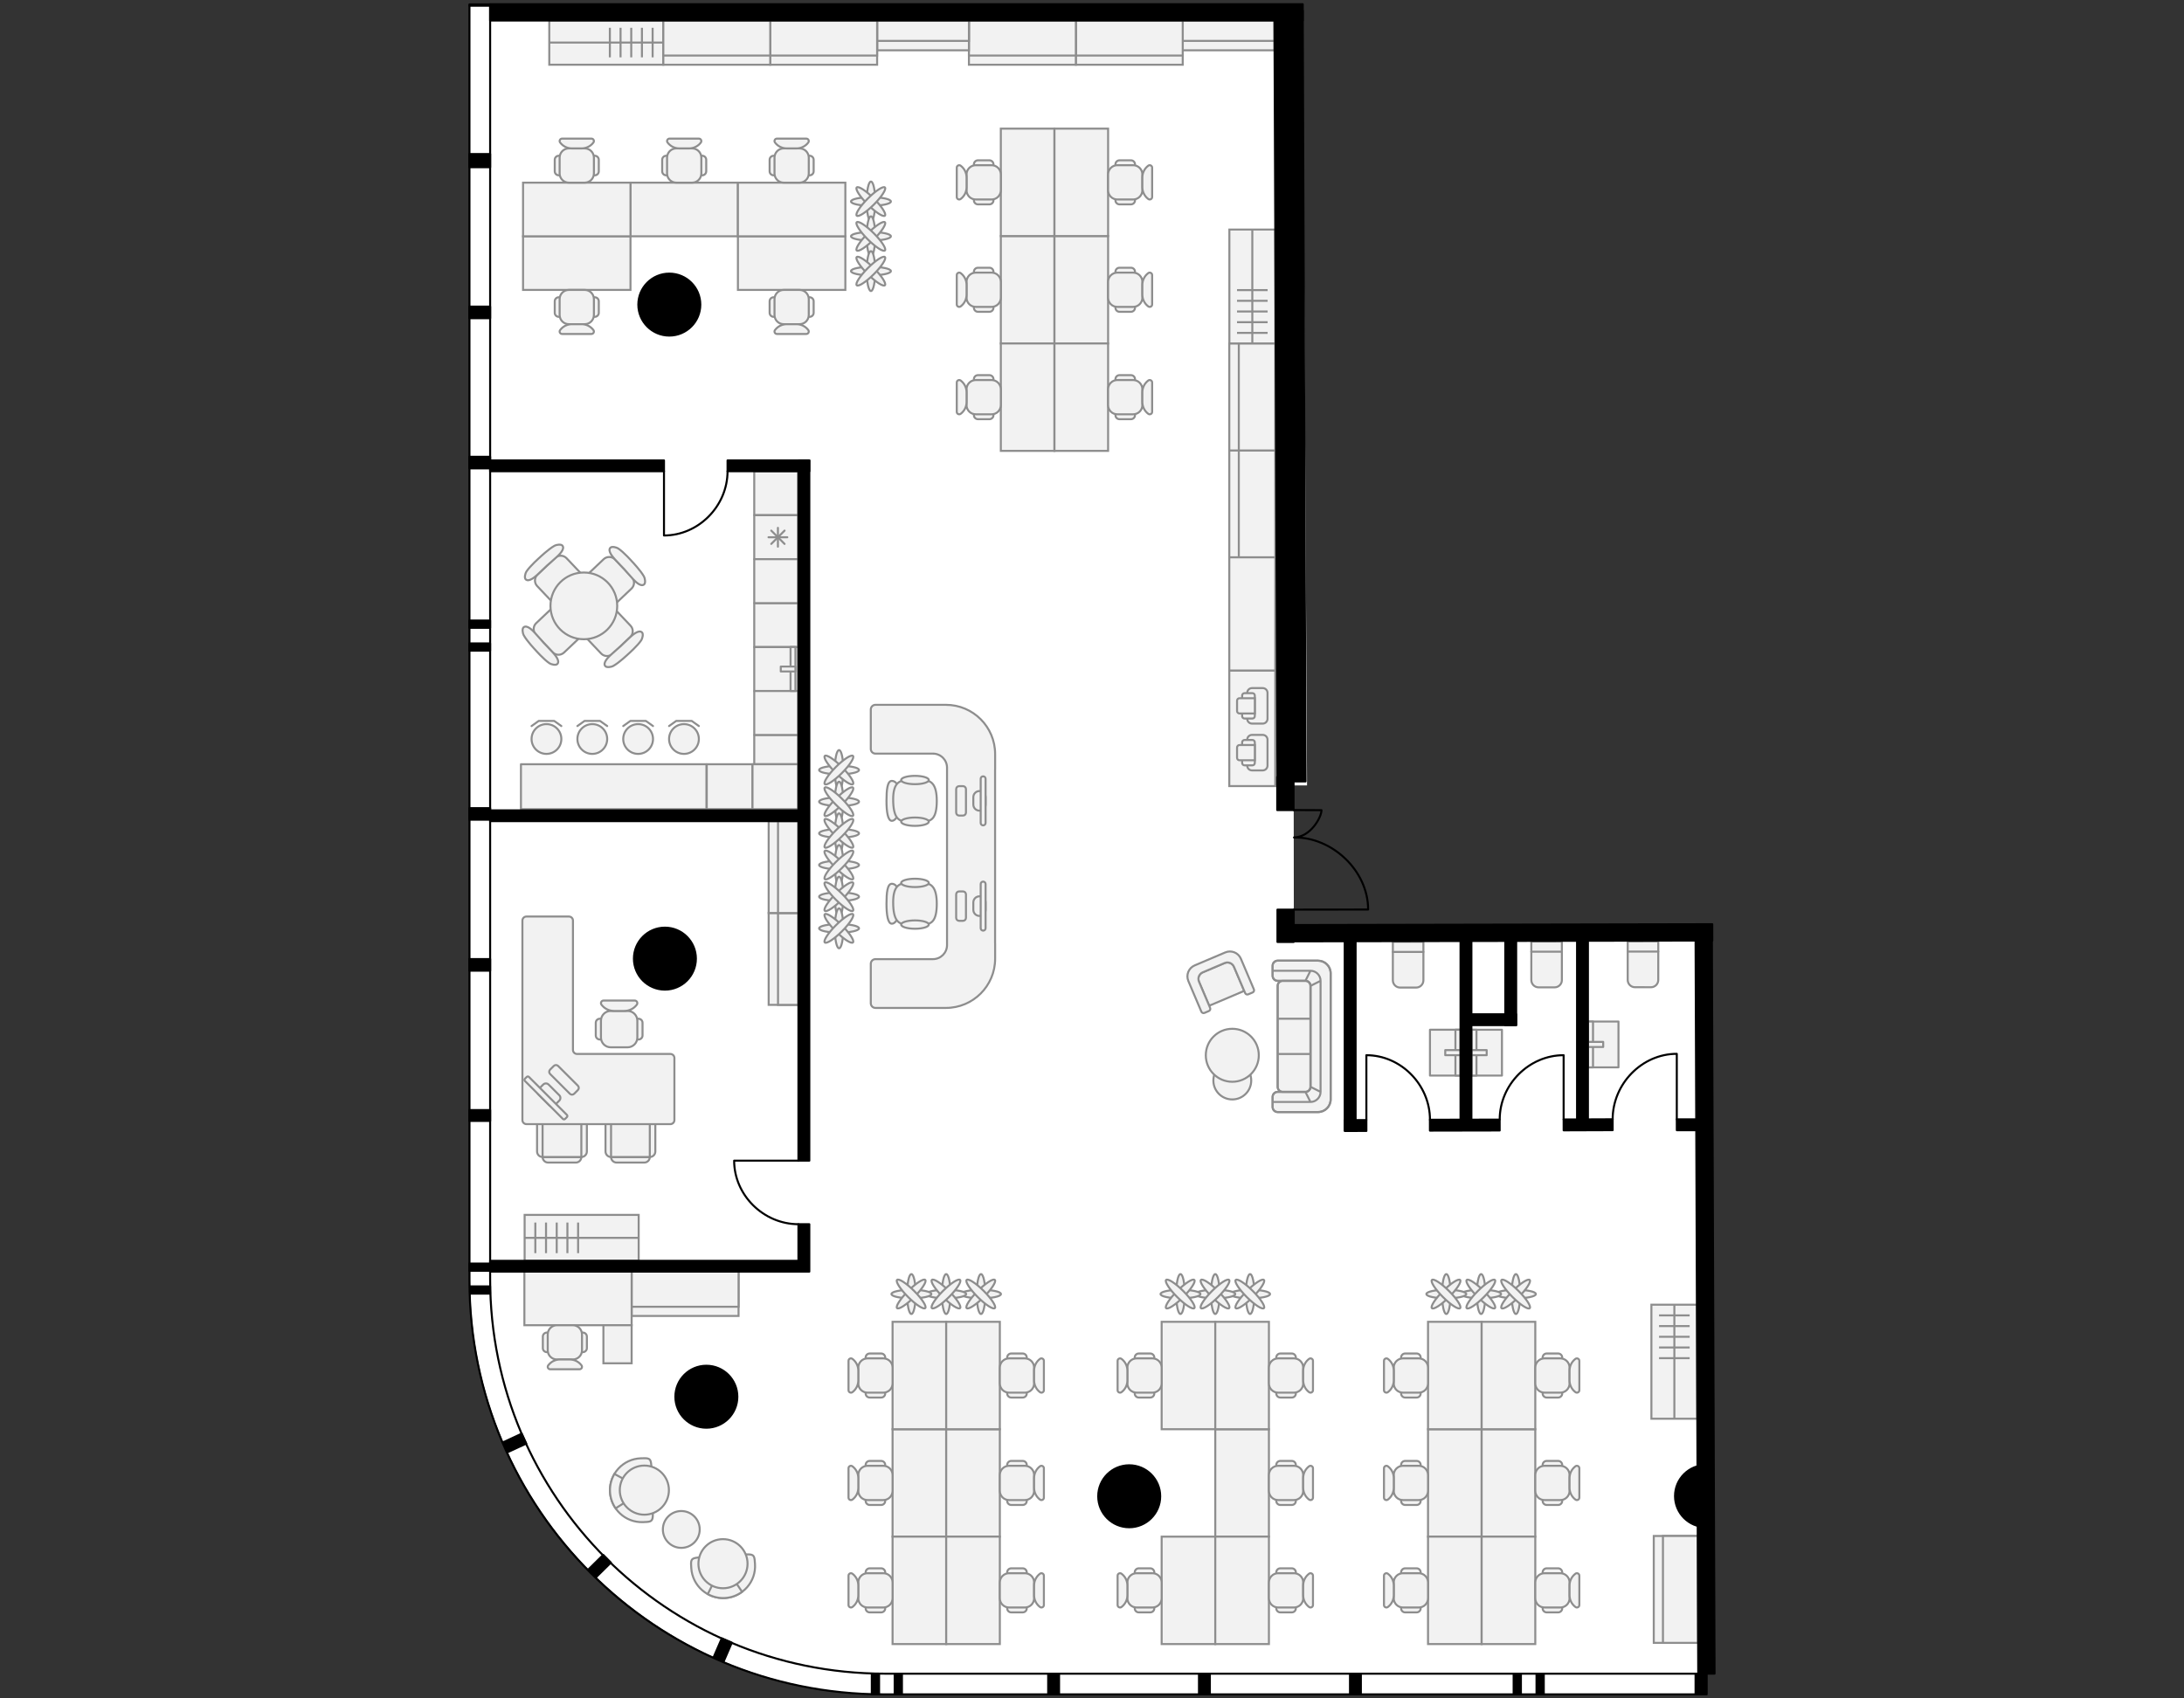 <?xml version="1.0" encoding="utf-8"?>
<!-- Generator: Adobe Illustrator 26.0.2, SVG Export Plug-In . SVG Version: 6.00 Build 0)  -->
<svg version="1.1" xmlns="http://www.w3.org/2000/svg" xmlns:xlink="http://www.w3.org/1999/xlink" x="0px" y="0px"
	 viewBox="0 0 540 420" style="enable-background:new 0 0 540 420;" xml:space="preserve">
<rect x="0" y="0" width="540" height="420" fill="#333333" stroke="none"/>
<style type="text/css">
	.st0{fill:#FFFFFF;}
	.st1{fill:none;stroke:#000000;stroke-width:0.5;stroke-linecap:round;stroke-linejoin:round;}
	.st2{fill:#F2F2F2;stroke:#8D8D8D;stroke-width:0.5;}
	.st3{fill:none;stroke:#8D8D8D;stroke-width:0.5;}
	.st4{fill:#F2F2F2;stroke:#8D8D8D;stroke-width:0.5;stroke-linecap:round;stroke-linejoin:round;}
	.st5{fill:#F2F2F2;stroke:#8D8D8D;stroke-width:0.5;stroke-linecap:round;stroke-linejoin:round;stroke-miterlimit:10;}
	.st6{fill:none;stroke:#8D8D8D;stroke-width:0.5;stroke-linecap:round;stroke-linejoin:round;}
	.st7{fill:none;stroke:#8D8D8D;stroke-width:0.5;stroke-linecap:round;stroke-linejoin:round;stroke-miterlimit:10;}
	.st8{stroke:#000000;stroke-width:0.5;stroke-linecap:round;stroke-linejoin:round;}
	.st9{stroke:#000000;stroke-width:0.5;stroke-miterlimit:10;}
</style>
<g id="Floor">
	<path class="st0" d="M423.285,228.746l-103.38,0.15l-0.038-34.666h3.303L322.102,1L116.104,1.091l0,199.335l0.124,0l0.002,112.036
		v4.115c0,56.565,46.192,102.421,102.757,102.421l4.51,0.001h198.455v-5.112l2.005-0.01L423.285,228.746z"/>
</g>
<g id="Windows">
	<path class="st1" d="M121.187,316.294V1.366h-5.113v315.213c0,56.565,45.855,102.421,102.421,102.421h203.427v-5.112H218.781
		C164.881,413.887,121.187,370.193,121.187,316.294z"/>
</g>
<g id="Furniture">
	<g>
		<path class="st2" d="M353.082,353.438h13.261v26.563h-13.261V353.438z"/>
		<path class="st2" d="M353.082,326.875h13.261v26.563h-13.261V326.875z"/>
		<path class="st2" d="M353.082,380.002h13.261v26.563h-13.261V380.002z"/>
		<path class="st2" d="M366.343,353.438h13.261v26.563h-13.261V353.438z"/>
		<path class="st2" d="M366.343,326.875h13.261v26.563h-13.261V326.875z"/>
		<path class="st2" d="M366.343,380.002h13.261v26.563h-13.261V380.002z"/>
		<g>
			<path class="st2" d="M385.261,398.73h-2.841c-0.552,0-1-0.448-1-1v-8.893c0-0.552,0.448-1,1-1h2.841c0.552,0,1,0.448,1,1v8.893
				C386.261,398.282,385.814,398.73,385.261,398.73z"/>
			<path class="st2" d="M385.804,397.52h-3.926c-1.255,0-2.273-1.018-2.273-2.273v-3.926c0-1.255,1.018-2.273,2.273-2.273h3.926
				c1.255,0,2.273,1.018,2.273,2.273v3.926C388.077,396.502,387.059,397.52,385.804,397.52z"/>
			<path class="st2" d="M389.529,389.168c0.399-0.299,0.968-0.015,0.968,0.484v7.262c0,0.499-0.569,0.783-0.968,0.484l0,0
				c-0.914-0.686-1.452-1.762-1.452-2.905v-2.421C388.077,390.93,388.615,389.854,389.529,389.168L389.529,389.168z"/>
		</g>
		<g>
			<path class="st2" d="M385.261,372.167h-2.841c-0.552,0-1-0.448-1-1v-8.893c0-0.552,0.448-1,1-1h2.841c0.552,0,1,0.448,1,1v8.893
				C386.261,371.719,385.814,372.167,385.261,372.167z"/>
			<path class="st2" d="M385.804,370.956h-3.926c-1.255,0-2.273-1.018-2.273-2.273v-3.926c0-1.255,1.018-2.273,2.273-2.273h3.926
				c1.255,0,2.273,1.018,2.273,2.273v3.926C388.077,369.938,387.059,370.956,385.804,370.956z"/>
			<path class="st2" d="M389.529,362.605c0.399-0.299,0.968-0.015,0.968,0.484v7.262c0,0.499-0.569,0.783-0.968,0.484l0,0
				c-0.914-0.686-1.452-1.762-1.452-2.905v-2.421C388.077,364.366,388.615,363.29,389.529,362.605L389.529,362.605z"/>
		</g>
		<g>
			<path class="st2" d="M385.261,345.603h-2.841c-0.552,0-1-0.448-1-1v-8.893c0-0.552,0.448-1,1-1h2.841c0.552,0,1,0.448,1,1v8.893
				C386.261,345.155,385.814,345.603,385.261,345.603z"/>
			<path class="st2" d="M385.804,344.393h-3.926c-1.255,0-2.273-1.018-2.273-2.273v-3.926c0-1.255,1.018-2.273,2.273-2.273h3.926
				c1.255,0,2.273,1.018,2.273,2.273v3.926C388.077,343.375,387.059,344.393,385.804,344.393z"/>
			<path class="st2" d="M389.529,336.041c0.399-0.299,0.968-0.015,0.968,0.484v7.262c0,0.499-0.569,0.783-0.968,0.484l0,0
				c-0.914-0.686-1.452-1.762-1.452-2.905v-2.421C388.077,337.803,388.615,336.727,389.529,336.041L389.529,336.041z"/>
		</g>
		<g>
			<path class="st2" d="M347.425,398.73h2.841c0.552,0,1-0.448,1-1v-8.893c0-0.552-0.448-1-1-1h-2.841c-0.552,0-1,0.448-1,1v8.893
				C346.425,398.282,346.872,398.73,347.425,398.73z"/>
			<path class="st2" d="M346.882,397.52h3.926c1.255,0,2.273-1.018,2.273-2.273v-3.926c0-1.255-1.018-2.273-2.273-2.273h-3.926
				c-1.255,0-2.273,1.018-2.273,2.273v3.926C344.609,396.502,345.627,397.52,346.882,397.52z"/>
			<path class="st2" d="M343.157,389.168c0.914,0.686,1.452,1.762,1.452,2.905v2.421c0,1.143-0.538,2.219-1.452,2.905l0,0
				c-0.399,0.299-0.968,0.015-0.968-0.484v-7.262C342.188,389.154,342.758,388.869,343.157,389.168L343.157,389.168z"/>
		</g>
		<g>
			<path class="st2" d="M347.425,372.167h2.841c0.552,0,1-0.448,1-1v-8.893c0-0.552-0.448-1-1-1h-2.841c-0.552,0-1,0.448-1,1v8.893
				C346.425,371.719,346.872,372.167,347.425,372.167z"/>
			<path class="st2" d="M346.882,370.956h3.926c1.255,0,2.273-1.018,2.273-2.273v-3.926c0-1.255-1.018-2.273-2.273-2.273h-3.926
				c-1.255,0-2.273,1.018-2.273,2.273v3.926C344.609,369.938,345.627,370.956,346.882,370.956z"/>
			<path class="st2" d="M343.157,362.605c0.914,0.686,1.452,1.762,1.452,2.905v2.421c0,1.143-0.538,2.219-1.452,2.905l0,0
				c-0.399,0.299-0.968,0.015-0.968-0.484v-7.262C342.188,362.59,342.758,362.306,343.157,362.605L343.157,362.605z"/>
		</g>
		<g>
			<path class="st2" d="M347.425,345.603h2.841c0.552,0,1-0.448,1-1v-8.893c0-0.552-0.448-1-1-1h-2.841c-0.552,0-1,0.448-1,1v8.893
				C346.425,345.155,346.872,345.603,347.425,345.603z"/>
			<path class="st2" d="M346.882,344.393h3.926c1.255,0,2.273-1.018,2.273-2.273v-3.926c0-1.255-1.018-2.273-2.273-2.273h-3.926
				c-1.255,0-2.273,1.018-2.273,2.273v3.926C344.609,343.375,345.627,344.393,346.882,344.393z"/>
			<path class="st2" d="M343.157,336.041c0.914,0.686,1.452,1.762,1.452,2.905v2.421c0,1.143-0.538,2.219-1.452,2.905l0,0
				c-0.399,0.299-0.968,0.015-0.968-0.484v-7.262C342.188,336.027,342.758,335.742,343.157,336.041L343.157,336.041z"/>
		</g>
	</g>
	<g>
		<g>
			<ellipse class="st2" cx="374.816" cy="320.01" rx="1.057" ry="4.931"/>
			<ellipse class="st2" cx="374.816" cy="320.01" rx="4.931" ry="1.057"/>
			
				<ellipse transform="matrix(0.707 -0.707 0.707 0.707 -116.5 358.764)" class="st2" cx="374.816" cy="320.01" rx="4.931" ry="1.057"/>
			
				<ellipse transform="matrix(0.707 -0.707 0.707 0.707 -116.5 358.764)" class="st2" cx="374.816" cy="320.01" rx="1.057" ry="4.931"/>
		</g>
		<g>
			<ellipse class="st2" cx="366.211" cy="320.01" rx="1.057" ry="4.931"/>
			<ellipse class="st2" cx="366.211" cy="320.01" rx="4.931" ry="1.057"/>
			
				<ellipse transform="matrix(0.707 -0.707 0.707 0.707 -119.021 352.679)" class="st2" cx="366.211" cy="320.01" rx="1.057" ry="4.931"/>
			
				<ellipse transform="matrix(0.707 -0.707 0.707 0.707 -119.021 352.679)" class="st2" cx="366.211" cy="320.01" rx="4.931" ry="1.057"/>
		</g>
		<g>
			<ellipse class="st2" cx="357.605" cy="320.01" rx="1.057" ry="4.931"/>
			<ellipse class="st2" cx="357.605" cy="320.01" rx="4.931" ry="1.057"/>
			
				<ellipse transform="matrix(0.707 -0.707 0.707 0.707 -121.541 346.594)" class="st2" cx="357.605" cy="320.01" rx="4.931" ry="1.057"/>
			
				<ellipse transform="matrix(0.707 -0.707 0.707 0.707 -121.541 346.594)" class="st2" cx="357.605" cy="320.01" rx="1.057" ry="4.931"/>
		</g>
	</g>
	<g>
		<path class="st2" d="M247.456,58.373h13.261v26.563h-13.261V58.373z"/>
		<path class="st2" d="M247.456,31.81h13.261v26.563h-13.261V31.81z"/>
		<path class="st2" d="M247.456,84.937h13.261V111.5h-13.261V84.937z"/>
		<path class="st2" d="M260.717,58.373h13.261v26.563h-13.261V58.373z"/>
		<path class="st2" d="M260.717,31.81h13.261v26.563h-13.261V31.81z"/>
		<path class="st2" d="M260.717,84.937h13.261V111.5h-13.261V84.937z"/>
		<g>
			<path class="st2" d="M279.636,103.665h-2.841c-0.552,0-1-0.448-1-1v-8.893c0-0.552,0.448-1,1-1h2.841c0.552,0,1,0.448,1,1v8.893
				C280.636,103.217,280.188,103.665,279.636,103.665z"/>
			<path class="st2" d="M280.178,102.455h-3.926c-1.255,0-2.273-1.018-2.273-2.273v-3.926c0-1.255,1.018-2.273,2.273-2.273h3.926
				c1.255,0,2.273,1.018,2.273,2.273v3.926C282.451,101.437,281.434,102.455,280.178,102.455z"/>
			<path class="st2" d="M283.904,94.103c0.399-0.299,0.968-0.015,0.968,0.484v7.262c0,0.499-0.569,0.783-0.968,0.484l0,0
				c-0.914-0.686-1.452-1.762-1.452-2.905v-2.421C282.451,95.865,282.989,94.789,283.904,94.103L283.904,94.103z"/>
		</g>
		<g>
			<path class="st2" d="M279.636,77.102h-2.841c-0.552,0-1-0.448-1-1v-8.893c0-0.552,0.448-1,1-1h2.841c0.552,0,1,0.448,1,1v8.893
				C280.636,76.654,280.188,77.102,279.636,77.102z"/>
			<path class="st2" d="M280.178,75.891h-3.926c-1.255,0-2.273-1.018-2.273-2.273v-3.926c0-1.255,1.018-2.273,2.273-2.273h3.926
				c1.255,0,2.273,1.018,2.273,2.273v3.926C282.451,74.873,281.434,75.891,280.178,75.891z"/>
			<path class="st2" d="M283.904,67.54c0.399-0.299,0.968-0.015,0.968,0.484v7.262c0,0.499-0.569,0.783-0.968,0.484l0,0
				c-0.914-0.686-1.452-1.762-1.452-2.905v-2.421C282.451,69.301,282.989,68.225,283.904,67.54L283.904,67.54z"/>
		</g>
		<g>
			<path class="st2" d="M279.636,50.538h-2.841c-0.552,0-1-0.448-1-1v-8.893c0-0.552,0.448-1,1-1h2.841c0.552,0,1,0.448,1,1v8.893
				C280.636,50.09,280.188,50.538,279.636,50.538z"/>
			<path class="st2" d="M280.178,49.328h-3.926c-1.255,0-2.273-1.018-2.273-2.273v-3.926c0-1.255,1.018-2.273,2.273-2.273h3.926
				c1.255,0,2.273,1.018,2.273,2.273v3.926C282.451,48.31,281.434,49.328,280.178,49.328z"/>
			<path class="st2" d="M283.904,40.976c0.399-0.299,0.968-0.015,0.968,0.484v7.262c0,0.499-0.569,0.783-0.968,0.484l0,0
				c-0.914-0.686-1.452-1.762-1.452-2.905v-2.421C282.451,42.738,282.989,41.662,283.904,40.976L283.904,40.976z"/>
		</g>
		<g>
			<path class="st2" d="M241.799,103.665h2.841c0.552,0,1-0.448,1-1v-8.893c0-0.552-0.448-1-1-1h-2.841c-0.552,0-1,0.448-1,1v8.893
				C240.799,103.217,241.247,103.665,241.799,103.665z"/>
			<path class="st2" d="M241.257,102.455h3.926c1.255,0,2.273-1.018,2.273-2.273v-3.926c0-1.255-1.018-2.273-2.273-2.273h-3.926
				c-1.255,0-2.273,1.018-2.273,2.273v3.926C238.983,101.437,240.001,102.455,241.257,102.455z"/>
			<path class="st2" d="M237.531,94.103c0.914,0.686,1.452,1.762,1.452,2.905v2.421c0,1.143-0.538,2.219-1.452,2.905l0,0
				c-0.399,0.299-0.968,0.015-0.968-0.484v-7.262C236.563,94.089,237.132,93.804,237.531,94.103L237.531,94.103z"/>
		</g>
		<g>
			<path class="st2" d="M241.799,77.102h2.841c0.552,0,1-0.448,1-1v-8.893c0-0.552-0.448-1-1-1h-2.841c-0.552,0-1,0.448-1,1v8.893
				C240.799,76.654,241.247,77.102,241.799,77.102z"/>
			<path class="st2" d="M241.257,75.891h3.926c1.255,0,2.273-1.018,2.273-2.273v-3.926c0-1.255-1.018-2.273-2.273-2.273h-3.926
				c-1.255,0-2.273,1.018-2.273,2.273v3.926C238.983,74.873,240.001,75.891,241.257,75.891z"/>
			<path class="st2" d="M237.531,67.54c0.914,0.686,1.452,1.762,1.452,2.905v2.421c0,1.143-0.538,2.219-1.452,2.905l0,0
				c-0.399,0.299-0.968,0.015-0.968-0.484v-7.262C236.563,67.525,237.132,67.241,237.531,67.54L237.531,67.54z"/>
		</g>
		<g>
			<path class="st2" d="M241.799,50.538h2.841c0.552,0,1-0.448,1-1v-8.893c0-0.552-0.448-1-1-1h-2.841c-0.552,0-1,0.448-1,1v8.893
				C240.799,50.09,241.247,50.538,241.799,50.538z"/>
			<path class="st2" d="M241.257,49.328h3.926c1.255,0,2.273-1.018,2.273-2.273v-3.926c0-1.255-1.018-2.273-2.273-2.273h-3.926
				c-1.255,0-2.273,1.018-2.273,2.273v3.926C238.983,48.31,240.001,49.328,241.257,49.328z"/>
			<path class="st2" d="M237.531,40.976c0.914,0.686,1.452,1.762,1.452,2.905v2.421c0,1.143-0.538,2.219-1.452,2.905l0,0
				c-0.399,0.299-0.968,0.015-0.968-0.484V41.46C236.563,40.962,237.132,40.677,237.531,40.976L237.531,40.976z"/>
		</g>
	</g>
	<g>
		<path class="st2" d="M129.326,71.695V58.433h26.563v13.261H129.326z"/>
		<path class="st2" d="M182.453,71.695V58.433h26.563v13.261H182.453z"/>
		<path class="st2" d="M155.889,58.433V45.172h26.563v13.261H155.889z"/>
		<path class="st2" d="M129.326,58.433V45.172h26.563v13.261H129.326z"/>
		<path class="st2" d="M182.453,58.433V45.172h26.563v13.261H182.453z"/>
		<g>
			<path class="st2" d="M201.181,39.515v2.841c0,0.552-0.448,1-1,1h-8.893c-0.552,0-1-0.448-1-1v-2.841c0-0.552,0.448-1,1-1h8.893
				C200.733,38.515,201.181,38.963,201.181,39.515z"/>
			<path class="st2" d="M199.971,38.972v3.926c0,1.255-1.018,2.273-2.273,2.273h-3.926c-1.255,0-2.273-1.018-2.273-2.273v-3.926
				c0-1.255,1.018-2.273,2.273-2.273h3.926C198.953,36.699,199.971,37.717,199.971,38.972z"/>
			<path class="st2" d="M191.619,35.247c-0.299-0.399-0.015-0.968,0.484-0.968h7.262c0.499,0,0.783,0.569,0.484,0.968l0,0
				c-0.686,0.914-1.762,1.452-2.905,1.452h-2.421C193.381,36.699,192.305,36.161,191.619,35.247L191.619,35.247z"/>
		</g>
		<g>
			<path class="st2" d="M174.618,39.515v2.841c0,0.552-0.448,1-1,1h-8.893c-0.552,0-1-0.448-1-1v-2.841c0-0.552,0.448-1,1-1h8.893
				C174.17,38.515,174.618,38.963,174.618,39.515z"/>
			<path class="st2" d="M173.407,38.972v3.926c0,1.255-1.018,2.273-2.273,2.273h-3.926c-1.255,0-2.273-1.018-2.273-2.273v-3.926
				c0-1.255,1.018-2.273,2.273-2.273h3.926C172.389,36.699,173.407,37.717,173.407,38.972z"/>
			<path class="st2" d="M165.056,35.247c-0.299-0.399-0.015-0.968,0.484-0.968h7.262c0.499,0,0.783,0.569,0.484,0.968l0,0
				c-0.686,0.914-1.762,1.452-2.905,1.452h-2.421C166.817,36.699,165.741,36.161,165.056,35.247L165.056,35.247z"/>
		</g>
		<g>
			<path class="st2" d="M148.054,39.515v2.841c0,0.552-0.448,1-1,1h-8.893c-0.552,0-1-0.448-1-1v-2.841c0-0.552,0.448-1,1-1h8.893
				C147.606,38.515,148.054,38.963,148.054,39.515z"/>
			<path class="st2" d="M146.844,38.972v3.926c0,1.255-1.018,2.273-2.273,2.273h-3.926c-1.255,0-2.273-1.018-2.273-2.273v-3.926
				c0-1.255,1.018-2.273,2.273-2.273h3.926C145.826,36.699,146.844,37.717,146.844,38.972z"/>
			<path class="st2" d="M138.492,35.247c-0.299-0.399-0.015-0.968,0.484-0.968h7.262c0.499,0,0.783,0.569,0.484,0.968l0,0
				c-0.686,0.914-1.762,1.452-2.905,1.452h-2.421C140.254,36.699,139.178,36.161,138.492,35.247L138.492,35.247z"/>
		</g>
		<g>
			<path class="st2" d="M201.181,77.352V74.51c0-0.552-0.448-1-1-1h-8.893c-0.552,0-1,0.448-1,1v2.841c0,0.552,0.448,1,1,1h8.893
				C200.733,78.352,201.181,77.904,201.181,77.352z"/>
			<path class="st2" d="M199.971,77.894v-3.926c0-1.255-1.018-2.273-2.273-2.273h-3.926c-1.255,0-2.273,1.018-2.273,2.273v3.926
				c0,1.255,1.018,2.273,2.273,2.273h3.926C198.953,80.167,199.971,79.149,199.971,77.894z"/>
			<path class="st2" d="M191.619,81.62c0.686-0.914,1.762-1.452,2.905-1.452h2.421c1.143,0,2.219,0.538,2.905,1.452l0,0
				c0.299,0.399,0.015,0.968-0.484,0.968h-7.262C191.604,82.588,191.32,82.018,191.619,81.62L191.619,81.62z"/>
		</g>
		<g>
			<path class="st2" d="M148.054,77.352V74.51c0-0.552-0.448-1-1-1h-8.893c-0.552,0-1,0.448-1,1v2.841c0,0.552,0.448,1,1,1h8.893
				C147.606,78.352,148.054,77.904,148.054,77.352z"/>
			<path class="st2" d="M146.844,77.894v-3.926c0-1.255-1.018-2.273-2.273-2.273h-3.926c-1.255,0-2.273,1.018-2.273,2.273v3.926
				c0,1.255,1.018,2.273,2.273,2.273h3.926C145.826,80.167,146.844,79.149,146.844,77.894z"/>
			<path class="st2" d="M138.492,81.62c0.686-0.914,1.762-1.452,2.905-1.452h2.421c1.143,0,2.219,0.538,2.905,1.452l0,0
				c0.299,0.399,0.015,0.968-0.484,0.968h-7.262C138.478,82.588,138.193,82.018,138.492,81.62L138.492,81.62z"/>
		</g>
	</g>
	<g>
		<path class="st2" d="M287.222,326.875h13.261v26.563h-13.261V326.875z"/>
		<path class="st2" d="M287.222,380.002h13.261v26.563h-13.261V380.002z"/>
		<path class="st2" d="M300.483,353.438h13.261v26.563h-13.261V353.438z"/>
		<path class="st2" d="M300.483,326.875h13.261v26.563h-13.261V326.875z"/>
		<path class="st2" d="M300.483,380.002h13.261v26.563h-13.261V380.002z"/>
		<g>
			<path class="st2" d="M319.402,398.73h-2.841c-0.552,0-1-0.448-1-1v-8.893c0-0.552,0.448-1,1-1h2.841c0.552,0,1,0.448,1,1v8.893
				C320.402,398.282,319.954,398.73,319.402,398.73z"/>
			<path class="st2" d="M319.944,397.52h-3.926c-1.255,0-2.273-1.018-2.273-2.273v-3.926c0-1.255,1.018-2.273,2.273-2.273h3.926
				c1.255,0,2.273,1.018,2.273,2.273v3.926C322.217,396.502,321.2,397.52,319.944,397.52z"/>
			<path class="st2" d="M323.67,389.168c0.399-0.299,0.968-0.015,0.968,0.484v7.262c0,0.499-0.569,0.783-0.968,0.484l0,0
				c-0.914-0.686-1.452-1.762-1.452-2.905v-2.421C322.217,390.93,322.755,389.854,323.67,389.168L323.67,389.168z"/>
		</g>
		<g>
			<path class="st2" d="M319.402,372.167h-2.841c-0.552,0-1-0.448-1-1v-8.893c0-0.552,0.448-1,1-1h2.841c0.552,0,1,0.448,1,1v8.893
				C320.402,371.719,319.954,372.167,319.402,372.167z"/>
			<path class="st2" d="M319.944,370.956h-3.926c-1.255,0-2.273-1.018-2.273-2.273v-3.926c0-1.255,1.018-2.273,2.273-2.273h3.926
				c1.255,0,2.273,1.018,2.273,2.273v3.926C322.217,369.938,321.2,370.956,319.944,370.956z"/>
			<path class="st2" d="M323.67,362.605c0.399-0.299,0.968-0.015,0.968,0.484v7.262c0,0.499-0.569,0.783-0.968,0.484l0,0
				c-0.914-0.686-1.452-1.762-1.452-2.905v-2.421C322.217,364.366,322.755,363.29,323.67,362.605L323.67,362.605z"/>
		</g>
		<g>
			<path class="st2" d="M319.402,345.603h-2.841c-0.552,0-1-0.448-1-1v-8.893c0-0.552,0.448-1,1-1h2.841c0.552,0,1,0.448,1,1v8.893
				C320.402,345.155,319.954,345.603,319.402,345.603z"/>
			<path class="st2" d="M319.944,344.393h-3.926c-1.255,0-2.273-1.018-2.273-2.273v-3.926c0-1.255,1.018-2.273,2.273-2.273h3.926
				c1.255,0,2.273,1.018,2.273,2.273v3.926C322.217,343.375,321.2,344.393,319.944,344.393z"/>
			<path class="st2" d="M323.67,336.041c0.399-0.299,0.968-0.015,0.968,0.484v7.262c0,0.499-0.569,0.783-0.968,0.484l0,0
				c-0.914-0.686-1.452-1.762-1.452-2.905v-2.421C322.217,337.803,322.755,336.727,323.67,336.041L323.67,336.041z"/>
		</g>
		<g>
			<path class="st2" d="M281.565,398.73h2.841c0.552,0,1-0.448,1-1v-8.893c0-0.552-0.448-1-1-1h-2.841c-0.552,0-1,0.448-1,1v8.893
				C280.565,398.282,281.013,398.73,281.565,398.73z"/>
			<path class="st2" d="M281.022,397.52h3.926c1.255,0,2.273-1.018,2.273-2.273v-3.926c0-1.255-1.018-2.273-2.273-2.273h-3.926
				c-1.255,0-2.273,1.018-2.273,2.273v3.926C278.749,396.502,279.767,397.52,281.022,397.52z"/>
			<path class="st2" d="M277.297,389.168c0.914,0.686,1.452,1.762,1.452,2.905v2.421c0,1.143-0.538,2.219-1.452,2.905l0,0
				c-0.399,0.299-0.968,0.015-0.968-0.484v-7.262C276.329,389.154,276.898,388.869,277.297,389.168L277.297,389.168z"/>
		</g>
		<g>
			<path class="st2" d="M281.565,345.603h2.841c0.552,0,1-0.448,1-1v-8.893c0-0.552-0.448-1-1-1h-2.841c-0.552,0-1,0.448-1,1v8.893
				C280.565,345.155,281.013,345.603,281.565,345.603z"/>
			<path class="st2" d="M281.022,344.393h3.926c1.255,0,2.273-1.018,2.273-2.273v-3.926c0-1.255-1.018-2.273-2.273-2.273h-3.926
				c-1.255,0-2.273,1.018-2.273,2.273v3.926C278.749,343.375,279.767,344.393,281.022,344.393z"/>
			<path class="st2" d="M277.297,336.041c0.914,0.686,1.452,1.762,1.452,2.905v2.421c0,1.143-0.538,2.219-1.452,2.905l0,0
				c-0.399,0.299-0.968,0.015-0.968-0.484v-7.262C276.329,336.027,276.898,335.742,277.297,336.041L277.297,336.041z"/>
		</g>
	</g>
	<g>
		<g>
			<ellipse class="st2" cx="309.089" cy="320.01" rx="1.057" ry="4.931"/>
			<ellipse class="st2" cx="309.089" cy="320.01" rx="4.931" ry="1.057"/>
			
				<ellipse transform="matrix(0.707 -0.707 0.707 0.707 -135.751 312.288)" class="st2" cx="309.089" cy="320.01" rx="4.931" ry="1.057"/>
			
				<ellipse transform="matrix(0.707 -0.707 0.707 0.707 -135.751 312.288)" class="st2" cx="309.089" cy="320.01" rx="1.057" ry="4.931"/>
		</g>
		<g>
			<ellipse class="st2" cx="300.483" cy="320.01" rx="1.057" ry="4.931"/>
			<ellipse class="st2" cx="300.483" cy="320.01" rx="4.931" ry="1.057"/>
			
				<ellipse transform="matrix(0.707 -0.707 0.707 0.707 -138.272 306.203)" class="st2" cx="300.483" cy="320.01" rx="1.057" ry="4.931"/>
			
				<ellipse transform="matrix(0.707 -0.707 0.707 0.707 -138.272 306.203)" class="st2" cx="300.483" cy="320.01" rx="4.931" ry="1.057"/>
		</g>
		<g>
			<ellipse class="st2" cx="291.878" cy="320.01" rx="1.057" ry="4.931"/>
			<ellipse class="st2" cx="291.878" cy="320.01" rx="4.931" ry="1.057"/>
			
				<ellipse transform="matrix(0.707 -0.707 0.707 0.707 -140.792 300.117)" class="st2" cx="291.878" cy="320.01" rx="4.931" ry="1.057"/>
			
				<ellipse transform="matrix(0.707 -0.707 0.707 0.707 -140.792 300.117)" class="st2" cx="291.878" cy="320.01" rx="1.057" ry="4.931"/>
		</g>
	</g>
	<g>
		<g>
			<ellipse class="st2" cx="215.344" cy="49.827" rx="4.931" ry="1.057"/>
			<ellipse class="st2" cx="215.344" cy="49.827" rx="1.057" ry="4.931"/>
			
				<ellipse transform="matrix(0.707 -0.707 0.707 0.707 27.839 166.865)" class="st2" cx="215.344" cy="49.827" rx="1.057" ry="4.931"/>
			
				<ellipse transform="matrix(0.707 -0.707 0.707 0.707 27.839 166.865)" class="st2" cx="215.344" cy="49.827" rx="4.931" ry="1.057"/>
		</g>
		<g>
			<ellipse class="st2" cx="215.344" cy="58.433" rx="4.931" ry="1.057"/>
			<ellipse class="st2" cx="215.344" cy="58.433" rx="1.057" ry="4.931"/>
			
				<ellipse transform="matrix(0.707 -0.707 0.707 0.707 21.754 169.386)" class="st2" cx="215.344" cy="58.433" rx="4.931" ry="1.057"/>
			
				<ellipse transform="matrix(0.707 -0.707 0.707 0.707 21.754 169.386)" class="st2" cx="215.344" cy="58.433" rx="1.057" ry="4.931"/>
		</g>
		<g>
			<ellipse class="st2" cx="215.344" cy="67.039" rx="4.931" ry="1.057"/>
			<ellipse class="st2" cx="215.344" cy="67.039" rx="1.057" ry="4.931"/>
			
				<ellipse transform="matrix(0.707 -0.707 0.707 0.707 15.669 171.906)" class="st2" cx="215.344" cy="67.039" rx="1.057" ry="4.931"/>
			
				<ellipse transform="matrix(0.707 -0.707 0.707 0.707 15.669 171.906)" class="st2" cx="215.344" cy="67.039" rx="4.931" ry="1.057"/>
		</g>
	</g>
	<g>
		<path class="st2" d="M220.689,353.438h13.261v26.563h-13.261V353.438z"/>
		<path class="st2" d="M220.689,326.875h13.261v26.563h-13.261V326.875z"/>
		<path class="st2" d="M220.689,380.002h13.261v26.563h-13.261V380.002z"/>
		<path class="st2" d="M233.95,353.438h13.261v26.563H233.95V353.438z"/>
		<path class="st2" d="M233.95,326.875h13.261v26.563H233.95V326.875z"/>
		<path class="st2" d="M233.95,380.002h13.261v26.563H233.95V380.002z"/>
		<g>
			<path class="st2" d="M252.869,398.73h-2.841c-0.552,0-1-0.448-1-1v-8.893c0-0.552,0.448-1,1-1h2.841c0.552,0,1,0.448,1,1v8.893
				C253.869,398.282,253.421,398.73,252.869,398.73z"/>
			<path class="st2" d="M253.411,397.52h-3.926c-1.255,0-2.273-1.018-2.273-2.273v-3.926c0-1.255,1.018-2.273,2.273-2.273h3.926
				c1.255,0,2.273,1.018,2.273,2.273v3.926C255.684,396.502,254.667,397.52,253.411,397.52z"/>
			<path class="st2" d="M257.137,389.168c0.399-0.299,0.968-0.015,0.968,0.484v7.262c0,0.499-0.569,0.783-0.968,0.484l0,0
				c-0.914-0.686-1.452-1.762-1.452-2.905v-2.421C255.684,390.93,256.222,389.854,257.137,389.168L257.137,389.168z"/>
		</g>
		<g>
			<path class="st2" d="M252.869,372.167h-2.841c-0.552,0-1-0.448-1-1v-8.893c0-0.552,0.448-1,1-1h2.841c0.552,0,1,0.448,1,1v8.893
				C253.869,371.719,253.421,372.167,252.869,372.167z"/>
			<path class="st2" d="M253.411,370.956h-3.926c-1.255,0-2.273-1.018-2.273-2.273v-3.926c0-1.255,1.018-2.273,2.273-2.273h3.926
				c1.255,0,2.273,1.018,2.273,2.273v3.926C255.684,369.938,254.667,370.956,253.411,370.956z"/>
			<path class="st2" d="M257.137,362.605c0.399-0.299,0.968-0.015,0.968,0.484v7.262c0,0.499-0.569,0.783-0.968,0.484l0,0
				c-0.914-0.686-1.452-1.762-1.452-2.905v-2.421C255.684,364.366,256.222,363.29,257.137,362.605L257.137,362.605z"/>
		</g>
		<g>
			<path class="st2" d="M252.869,345.603h-2.841c-0.552,0-1-0.448-1-1v-8.893c0-0.552,0.448-1,1-1h2.841c0.552,0,1,0.448,1,1v8.893
				C253.869,345.155,253.421,345.603,252.869,345.603z"/>
			<path class="st2" d="M253.411,344.393h-3.926c-1.255,0-2.273-1.018-2.273-2.273v-3.926c0-1.255,1.018-2.273,2.273-2.273h3.926
				c1.255,0,2.273,1.018,2.273,2.273v3.926C255.684,343.375,254.667,344.393,253.411,344.393z"/>
			<path class="st2" d="M257.137,336.041c0.399-0.299,0.968-0.015,0.968,0.484v7.262c0,0.499-0.569,0.783-0.968,0.484l0,0
				c-0.914-0.686-1.452-1.762-1.452-2.905v-2.421C255.684,337.803,256.222,336.727,257.137,336.041L257.137,336.041z"/>
		</g>
		<g>
			<path class="st2" d="M215.032,398.73h2.841c0.552,0,1-0.448,1-1v-8.893c0-0.552-0.448-1-1-1h-2.841c-0.552,0-1,0.448-1,1v8.893
				C214.032,398.282,214.48,398.73,215.032,398.73z"/>
			<path class="st2" d="M214.49,397.52h3.926c1.255,0,2.273-1.018,2.273-2.273v-3.926c0-1.255-1.018-2.273-2.273-2.273h-3.926
				c-1.255,0-2.273,1.018-2.273,2.273v3.926C212.216,396.502,213.234,397.52,214.49,397.52z"/>
			<path class="st2" d="M210.764,389.168c0.914,0.686,1.452,1.762,1.452,2.905v2.421c0,1.143-0.538,2.219-1.452,2.905l0,0
				c-0.399,0.299-0.968,0.015-0.968-0.484v-7.262C209.796,389.154,210.365,388.869,210.764,389.168L210.764,389.168z"/>
		</g>
		<g>
			<path class="st2" d="M215.032,372.167h2.841c0.552,0,1-0.448,1-1v-8.893c0-0.552-0.448-1-1-1h-2.841c-0.552,0-1,0.448-1,1v8.893
				C214.032,371.719,214.48,372.167,215.032,372.167z"/>
			<path class="st2" d="M214.49,370.956h3.926c1.255,0,2.273-1.018,2.273-2.273v-3.926c0-1.255-1.018-2.273-2.273-2.273h-3.926
				c-1.255,0-2.273,1.018-2.273,2.273v3.926C212.216,369.938,213.234,370.956,214.49,370.956z"/>
			<path class="st2" d="M210.764,362.605c0.914,0.686,1.452,1.762,1.452,2.905v2.421c0,1.143-0.538,2.219-1.452,2.905l0,0
				c-0.399,0.299-0.968,0.015-0.968-0.484v-7.262C209.796,362.59,210.365,362.306,210.764,362.605L210.764,362.605z"/>
		</g>
		<g>
			<path class="st2" d="M215.032,345.603h2.841c0.552,0,1-0.448,1-1v-8.893c0-0.552-0.448-1-1-1h-2.841c-0.552,0-1,0.448-1,1v8.893
				C214.032,345.155,214.48,345.603,215.032,345.603z"/>
			<path class="st2" d="M214.49,344.393h3.926c1.255,0,2.273-1.018,2.273-2.273v-3.926c0-1.255-1.018-2.273-2.273-2.273h-3.926
				c-1.255,0-2.273,1.018-2.273,2.273v3.926C212.216,343.375,213.234,344.393,214.49,344.393z"/>
			<path class="st2" d="M210.764,336.041c0.914,0.686,1.452,1.762,1.452,2.905v2.421c0,1.143-0.538,2.219-1.452,2.905l0,0
				c-0.399,0.299-0.968,0.015-0.968-0.484v-7.262C209.796,336.027,210.365,335.742,210.764,336.041L210.764,336.041z"/>
		</g>
	</g>
	<g>
		<g>
			<ellipse class="st2" cx="242.556" cy="320.01" rx="1.057" ry="4.931"/>
			<ellipse class="st2" cx="242.556" cy="320.01" rx="4.931" ry="1.057"/>
			
				<ellipse transform="matrix(0.707 -0.707 0.707 0.707 -155.238 265.242)" class="st2" cx="242.556" cy="320.01" rx="4.931" ry="1.057"/>
			
				<ellipse transform="matrix(0.707 -0.707 0.707 0.707 -155.238 265.242)" class="st2" cx="242.556" cy="320.01" rx="1.057" ry="4.931"/>
		</g>
		<g>
			<ellipse class="st2" cx="233.95" cy="320.01" rx="1.057" ry="4.931"/>
			<ellipse class="st2" cx="233.95" cy="320.01" rx="4.931" ry="1.057"/>
			
				<ellipse transform="matrix(0.707 -0.707 0.707 0.707 -157.759 259.157)" class="st2" cx="233.95" cy="320.01" rx="1.057" ry="4.931"/>
			
				<ellipse transform="matrix(0.707 -0.707 0.707 0.707 -157.759 259.157)" class="st2" cx="233.95" cy="320.01" rx="4.931" ry="1.057"/>
		</g>
		<g>
			<ellipse class="st2" cx="225.345" cy="320.01" rx="1.057" ry="4.931"/>
			<ellipse class="st2" cx="225.345" cy="320.01" rx="4.931" ry="1.057"/>
			
				<ellipse transform="matrix(0.707 -0.707 0.707 0.707 -160.28 253.071)" class="st2" cx="225.345" cy="320.01" rx="4.931" ry="1.057"/>
			
				<ellipse transform="matrix(0.707 -0.707 0.707 0.707 -160.28 253.071)" class="st2" cx="225.345" cy="320.01" rx="1.057" ry="4.931"/>
		</g>
	</g>
	<g>
		<g>
			<g>
				<path class="st2" d="M158.972,376.411c-4.358,0.145-8.009-3.271-8.154-7.629c-0.145-4.358,3.271-8.009,7.629-8.154
					c3.283-0.109,2.428-0.081,2.691,7.835C161.4,376.33,162.206,376.303,158.972,376.411z"/>
				<path class="st2" d="M150.818,368.782c0.052,1.57,0.564,3.013,1.395,4.216l7.103-4.498l-7.394-4.003
					C151.179,365.749,150.766,367.218,150.818,368.782z"/>
			</g>
			<circle class="st2" cx="159.317" cy="368.499" r="6.073"/>
		</g>
		<g>
			<g>
				<path class="st2" d="M186.678,386.781c0.285,4.351-3.012,8.109-7.363,8.394s-8.109-3.012-8.394-7.363
					c-0.215-3.278-0.159-2.424,7.744-2.941C186.519,384.357,186.467,383.553,186.678,386.781z"/>
				<path class="st2" d="M179.315,395.176c1.567-0.103,2.993-0.661,4.169-1.53l-4.724-6.955l-3.764,7.518
					C176.272,394.913,177.753,395.278,179.315,395.176z"/>
			</g>
			<circle class="st2" cx="178.76" cy="386.691" r="6.073"/>
		</g>
		<circle class="st2" cx="168.451" cy="378.222" r="4.555"/>
	</g>
	<g>
		<rect x="408.899" y="379.837" class="st2" width="10.968" height="26.431"/>
		<rect x="411.169" y="379.837" class="st2" width="8.697" height="26.431"/>
	</g>
	<g>
		<rect x="156.178" y="314.456" class="st2" width="26.431" height="10.968"/>
		<rect x="156.178" y="314.456" class="st2" width="26.431" height="8.697"/>
	</g>
	<g>
		<rect x="408.314" y="322.643" class="st2" width="11.351" height="28.198"/>
		<line class="st3" x1="410.206" y1="325.288" x2="417.773" y2="325.288"/>
		<line class="st3" x1="410.206" y1="327.932" x2="417.773" y2="327.932"/>
		<line class="st3" x1="410.206" y1="330.577" x2="417.773" y2="330.577"/>
		<line class="st3" x1="410.206" y1="333.222" x2="417.773" y2="333.222"/>
		<line class="st3" x1="410.206" y1="335.866" x2="417.773" y2="335.866"/>
		<line class="st3" x1="413.99" y1="322.643" x2="413.99" y2="350.842"/>
	</g>
	<g>
		<g id="Диван_00000005951554749161252250000009504419119554576318_">
			<path class="st2" d="M325.887,275.003c1.723,0,3.12-1.397,3.12-3.12v-31.198c0-1.723-1.397-3.12-3.12-3.12h-9.983
				c-0.689,0-1.248,0.558-1.248,1.248v2.496c0,0.689,0.559,1.248,1.248,1.248h6.864c0.689,0,1.248,0.558,1.248,1.248v24.959
				c0,0.689-0.559,1.248-1.248,1.248h-6.864c-0.689,0-1.248,0.558-1.248,1.248v2.496c0,0.689,0.559,1.248,1.248,1.248H325.887z"/>
			<path class="st2" d="M322.767,270.012c0.689,0,1.248-0.558,1.248-1.248v-8.112v-8.736v-8.112c0-0.689-0.559-1.248-1.248-1.248
				h-5.616c-0.689,0-1.248,0.558-1.248,1.248v8.112v8.736v8.112c0,0.689,0.559,1.248,1.248,1.248H322.767z"/>
			<path class="st3" d="M314.655,271.26v2.496c0,0.689,0.559,1.248,1.248,1.248h9.983c1.723,0,3.12-1.397,3.12-3.12v-31.198
				c0-1.723-1.397-3.12-3.12-3.12h-9.983c-0.689,0-1.248,0.558-1.248,1.248v2.496 M322.767,242.557h-6.864
				c-0.689,0-1.248-0.558-1.248-1.248 M324.015,240.061h-9.359v1.248 M324.015,243.805v24.959 M322.767,270.012
				c0.689,0,1.248-0.558,1.248-1.248 M324.015,260.652v8.112 M326.511,270.012l-2.496-1.248 M314.655,271.26
				c0-0.69,0.559-1.248,1.248-1.248h6.864 M315.903,260.652v8.112c0,0.689,0.559,1.248,1.248,1.248h5.616 M324.015,272.508
				l-1.248-2.496 M324.015,272.508h-9.359v-1.248 M322.767,242.557c0.689,0,1.248,0.558,1.248,1.248 M324.015,251.917v-8.112
				 M326.511,242.557l-2.496,1.248 M315.903,251.917v-8.112c0-0.689,0.559-1.248,1.248-1.248h5.616 M324.015,240.061l-1.248,2.496
				 M326.511,270.012v-27.454 M324.015,240.061c1.378,0,2.496,1.118,2.496,2.496 M324.015,272.508c1.378,0,2.496-1.118,2.496-2.496
				 M315.903,260.652h8.112 M324.015,251.917v8.736 M315.903,251.917v8.736 M315.903,251.917h8.112"/>
		</g>
		<g id="Столик_00000176740853729442922540000004828366919722373029_">
			<circle id="Ellipse_10_00000065065295533466318190000013697929693465025460_" class="st2" cx="304.689" cy="267.204" r="4.68"/>
			<circle id="Ellipse_9_00000096754152418673295220000006170214796962908341_" class="st2" cx="304.689" cy="260.964" r="6.552"/>
		</g>
		<g>
			<path class="st2" d="M298.975,248.714l-2.527-5.953c-0.381-0.897,0.038-1.932,0.934-2.313l5.412-2.297
				c0.897-0.38,1.932,0.038,2.313,0.935l2.527,5.953L298.975,248.714z"/>
			<path class="st2" d="M297.811,250.486c-0.299,0.127-0.644-0.013-0.771-0.311l-3.216-7.577c-0.634-1.494,0.063-3.22,1.557-3.854
				l7.577-3.216c1.494-0.634,3.22,0.063,3.854,1.557l3.216,7.577c0.127,0.299-0.012,0.644-0.311,0.771l-1.082,0.459
				c-0.299,0.127-0.644-0.013-0.771-0.311l-2.756-6.494c-0.381-0.897-1.416-1.315-2.313-0.935l-5.412,2.297
				c-0.897,0.381-1.315,1.416-0.934,2.313l2.756,6.494c0.127,0.299-0.012,0.644-0.311,0.771L297.811,250.486z"/>
		</g>
	</g>
	<g>
		<g>
			<ellipse class="st2" cx="207.461" cy="190.42" rx="4.931" ry="1.057"/>
			<ellipse class="st2" cx="207.461" cy="190.42" rx="1.057" ry="4.931"/>
			
				<ellipse transform="matrix(0.707 -0.707 0.707 0.707 -73.884 202.47)" class="st2" cx="207.461" cy="190.42" rx="1.057" ry="4.931"/>
			
				<ellipse transform="matrix(0.707 -0.707 0.707 0.707 -73.884 202.47)" class="st2" cx="207.461" cy="190.42" rx="4.931" ry="1.057"/>
		</g>
		<g>
			<ellipse class="st2" cx="207.461" cy="198.251" rx="4.931" ry="1.057"/>
			<ellipse class="st2" cx="207.461" cy="198.251" rx="1.057" ry="4.931"/>
			
				<ellipse transform="matrix(0.707 -0.707 0.707 0.707 -79.421 204.763)" class="st2" cx="207.461" cy="198.251" rx="4.931" ry="1.057"/>
			
				<ellipse transform="matrix(0.707 -0.707 0.707 0.707 -79.421 204.763)" class="st2" cx="207.461" cy="198.251" rx="1.057" ry="4.931"/>
		</g>
		<g>
			<ellipse class="st2" cx="207.461" cy="206.082" rx="4.931" ry="1.057"/>
			<ellipse class="st2" cx="207.461" cy="206.082" rx="1.057" ry="4.931"/>
			
				<ellipse transform="matrix(0.707 -0.707 0.707 0.707 -84.958 207.057)" class="st2" cx="207.461" cy="206.082" rx="1.057" ry="4.931"/>
			
				<ellipse transform="matrix(0.707 -0.707 0.707 0.707 -84.958 207.057)" class="st2" cx="207.461" cy="206.082" rx="4.931" ry="1.057"/>
		</g>
		<g>
			<ellipse class="st2" cx="207.461" cy="213.913" rx="4.931" ry="1.057"/>
			<ellipse class="st2" cx="207.461" cy="213.913" rx="1.057" ry="4.931"/>
			
				<ellipse transform="matrix(0.707 -0.707 0.707 0.707 -90.496 209.351)" class="st2" cx="207.461" cy="213.913" rx="1.057" ry="4.931"/>
			
				<ellipse transform="matrix(0.707 -0.707 0.707 0.707 -90.496 209.351)" class="st2" cx="207.461" cy="213.913" rx="4.931" ry="1.057"/>
		</g>
		<g>
			<ellipse class="st2" cx="207.461" cy="221.744" rx="4.931" ry="1.057"/>
			<ellipse class="st2" cx="207.461" cy="221.744" rx="1.057" ry="4.931"/>
			
				<ellipse transform="matrix(0.707 -0.707 0.707 0.707 -96.033 211.644)" class="st2" cx="207.461" cy="221.744" rx="4.931" ry="1.057"/>
			
				<ellipse transform="matrix(0.707 -0.707 0.707 0.707 -96.033 211.644)" class="st2" cx="207.461" cy="221.744" rx="1.057" ry="4.931"/>
		</g>
		<g>
			<ellipse class="st2" cx="207.461" cy="229.575" rx="4.931" ry="1.057"/>
			<ellipse class="st2" cx="207.461" cy="229.575" rx="1.057" ry="4.931"/>
			
				<ellipse transform="matrix(0.707 -0.707 0.707 0.707 -101.57 213.938)" class="st2" cx="207.461" cy="229.575" rx="1.057" ry="4.931"/>
			
				<ellipse transform="matrix(0.707 -0.707 0.707 0.707 -101.57 213.938)" class="st2" cx="207.461" cy="229.575" rx="4.931" ry="1.057"/>
		</g>
	</g>
	<g>
		<path class="st4" d="M234.155,233.709c0,1.921-1.557,3.478-3.478,3.478h-14.212c-0.64,0-1.159,0.519-1.159,1.159v9.749
			c0,0.64,0.519,1.159,1.159,1.159l17.41,0c6.723,0,12.174-5.45,12.174-12.174v-3.784h-0.009l0-43.039h0.009v-3.784
			c0-6.723-5.45-12.174-12.174-12.174h-17.41c-0.64,0-1.159,0.519-1.159,1.159v9.749c0,0.64,0.519,1.159,1.159,1.159h14.212
			c1.921,0,3.478,1.557,3.478,3.478L234.155,233.709z"/>
		<g>
			<path class="st4" d="M238.095,227.717h-0.939c-0.411,0-0.743-0.333-0.743-0.743v-5.792c0-0.411,0.333-0.743,0.743-0.743h0.939
				c0.411,0,0.743,0.333,0.743,0.743v5.792C238.839,227.384,238.506,227.717,238.095,227.717z"/>
			<path class="st4" d="M242.175,226.504L242.175,226.504c-0.838,0-1.516-0.679-1.516-1.516v-1.82c0-0.838,0.679-1.516,1.516-1.516
				l0,0c0.838,0,1.516,0.679,1.516,1.516v1.82C243.691,225.825,243.012,226.504,242.175,226.504z"/>
			<path class="st4" d="M243.085,230.144L243.085,230.144c-0.335,0-0.607-0.272-0.607-0.607v-10.919
				c0-0.335,0.272-0.607,0.607-0.607l0,0c0.335,0,0.607,0.272,0.607,0.607l0,10.919C243.691,229.872,243.42,230.144,243.085,230.144
				z"/>
		</g>
		<g>
			<path class="st4" d="M238.095,201.686h-0.939c-0.411,0-0.743-0.333-0.743-0.743l0-5.792c0-0.411,0.333-0.743,0.743-0.743h0.939
				c0.411,0,0.743,0.333,0.743,0.743v5.792C238.839,201.353,238.506,201.686,238.095,201.686z"/>
			<path class="st4" d="M242.175,200.473L242.175,200.473c-0.838,0-1.516-0.679-1.516-1.516v-1.82c0-0.838,0.679-1.516,1.516-1.516
				l0,0c0.838,0,1.516,0.679,1.516,1.516v1.82C243.691,199.794,243.012,200.473,242.175,200.473z"/>
			<path class="st4" d="M243.085,204.112L243.085,204.112c-0.335,0-0.607-0.272-0.607-0.607l0-10.919
				c0-0.335,0.272-0.607,0.607-0.607l0,0c0.335,0,0.607,0.272,0.607,0.607v10.919C243.691,203.841,243.42,204.112,243.085,204.112z"
				/>
		</g>
		<g>
			<path class="st4" d="M222.814,223.488c0,1.064-0.759,4.94-2.301,4.94c-0.994,0-1.328-2.211-1.328-4.939s0.218-4.939,1.328-4.939
				C222.331,218.55,222.814,222.269,222.814,223.488z"/>
			<path class="st4" d="M228.643,228.534h-4.734c-1.601,0-3.072-0.678-3.072-5.424c0-3.903,1.471-4.668,3.072-4.668h4.734
				c1.601,0,2.98,0.996,2.98,5.046C231.623,227.833,230.244,228.534,228.643,228.534z"/>
			<ellipse class="st4" cx="226.23" cy="218.336" rx="3.416" ry="1.031"/>
			<ellipse class="st4" cx="226.23" cy="228.641" rx="3.416" ry="1.031"/>
		</g>
		<g>
			<path class="st4" d="M222.814,198.046c0,1.064-0.759,4.94-2.301,4.94c-0.994,0-1.328-2.211-1.328-4.939
				c0-2.728,0.218-4.939,1.328-4.939C222.331,193.108,222.814,196.826,222.814,198.046z"/>
			<path class="st4" d="M228.643,203.092h-4.734c-1.601,0-3.072-0.678-3.072-5.424c0-3.903,1.471-4.668,3.072-4.668h4.734
				c1.601,0,2.98,0.996,2.98,5.046C231.623,202.391,230.244,203.092,228.643,203.092z"/>
			<ellipse class="st4" cx="226.23" cy="192.894" rx="3.416" ry="1.031"/>
			<ellipse class="st4" cx="226.23" cy="203.199" rx="3.416" ry="1.031"/>
		</g>
	</g>
	<g>
		<g>
			<rect x="292.433" y="5.04" class="st2" width="22.698" height="7.4"/>
			<rect x="292.433" y="5.04" class="st2" width="22.698" height="5.073"/>
		</g>
		<g>
			
				<rect x="144.428" y="-3.575" transform="matrix(-1.836970e-16 1 -1 -1.836970e-16 160.435 -139.388)" class="st2" width="10.968" height="28.198"/>
			<line class="st3" x1="161.366" y1="6.868" x2="161.366" y2="14.18"/>
			<line class="st3" x1="158.722" y1="6.868" x2="158.722" y2="14.18"/>
			<line class="st3" x1="156.077" y1="6.868" x2="156.077" y2="14.18"/>
			<line class="st3" x1="153.432" y1="6.868" x2="153.432" y2="14.18"/>
			<line class="st3" x1="150.788" y1="6.868" x2="150.788" y2="14.18"/>
			<line class="st3" x1="164.011" y1="10.524" x2="135.812" y2="10.524"/>
		</g>
		<g>
			<g>
				<rect x="266.002" y="5.04" class="st2" width="26.431" height="10.968"/>
				<rect x="266.002" y="5.04" class="st2" width="26.431" height="8.697"/>
			</g>
			<g>
				<rect x="239.571" y="5.04" class="st2" width="26.431" height="10.968"/>
				<rect x="239.571" y="5.04" class="st2" width="26.431" height="8.697"/>
			</g>
		</g>
		<g>
			<rect x="216.873" y="5.04" class="st2" width="22.698" height="7.4"/>
			<rect x="216.873" y="5.04" class="st2" width="22.698" height="5.073"/>
		</g>
		<g>
			<g>
				<rect x="190.442" y="5.04" class="st2" width="26.431" height="10.968"/>
				<rect x="190.442" y="5.04" class="st2" width="26.431" height="8.697"/>
			</g>
			<g>
				<rect x="164.011" y="5.04" class="st2" width="26.431" height="10.968"/>
				<rect x="164.011" y="5.04" class="st2" width="26.431" height="8.697"/>
			</g>
		</g>
	</g>
	<g>
		<g>
			
				<rect x="303.965" y="56.766" transform="matrix(-1 -1.961531e-08 1.961531e-08 -1 619.281 141.73)" class="st2" width="11.351" height="28.198"/>
			<line class="st3" x1="313.424" y1="82.32" x2="305.857" y2="82.32"/>
			<line class="st3" x1="313.424" y1="79.675" x2="305.857" y2="79.675"/>
			<line class="st3" x1="313.424" y1="77.03" x2="305.857" y2="77.03"/>
			<line class="st3" x1="313.424" y1="74.386" x2="305.857" y2="74.386"/>
			<line class="st3" x1="313.424" y1="71.741" x2="305.857" y2="71.741"/>
			<line class="st3" x1="309.64" y1="84.964" x2="309.64" y2="56.766"/>
		</g>
		<g>
			<g>
				<rect x="303.947" y="111.395" class="st2" width="11.369" height="26.431"/>
				<rect x="306.3" y="111.395" class="st2" width="9.016" height="26.431"/>
			</g>
			<g>
				<rect x="303.947" y="84.964" class="st2" width="11.369" height="26.431"/>
				<rect x="306.3" y="84.964" class="st2" width="9.016" height="26.431"/>
			</g>
		</g>
		<g>
			<rect x="303.947" y="165.813" class="st2" width="11.369" height="28.582"/>
			<rect x="303.947" y="137.826" class="st2" width="11.369" height="27.986"/>
			<g>
				<path class="st2" d="M312.207,178.941h-2.641c-0.656,0-1.189-0.532-1.189-1.189v-6.405c0-0.656,0.532-1.189,1.189-1.189h2.641
					c0.656,0,1.189,0.532,1.189,1.189v6.405C313.395,178.409,312.863,178.941,312.207,178.941z"/>
				<path class="st2" d="M309.665,177.686h-1.948c-0.328,0-0.594-0.266-0.594-0.594v-5.085c0-0.328,0.266-0.594,0.594-0.594h1.948
					c0.328,0,0.594,0.266,0.594,0.594v5.085C310.259,177.42,309.993,177.686,309.665,177.686z"/>
				<path class="st2" d="M306.462,176.432h3.797v-3.764h-3.797c-0.328,0-0.594,0.266-0.594,0.594v2.575
					C305.868,176.166,306.134,176.432,306.462,176.432z"/>
			</g>
			<g>
				<path class="st2" d="M312.207,190.516h-2.641c-0.656,0-1.189-0.532-1.189-1.189v-6.405c0-0.656,0.532-1.189,1.189-1.189h2.641
					c0.656,0,1.189,0.532,1.189,1.189v6.405C313.395,189.984,312.863,190.516,312.207,190.516z"/>
				<path class="st2" d="M309.665,189.262h-1.948c-0.328,0-0.594-0.266-0.594-0.594v-5.085c0-0.328,0.266-0.594,0.594-0.594h1.948
					c0.328,0,0.594,0.266,0.594,0.594v5.085C310.259,188.996,309.993,189.262,309.665,189.262z"/>
				<path class="st2" d="M306.462,188.007h3.797v-3.764h-3.797c-0.328,0-0.594,0.266-0.594,0.594v2.575
					C305.868,187.741,306.134,188.007,306.462,188.007z"/>
			</g>
		</g>
	</g>
	<g>
		<g>
			<rect x="190.054" y="225.78" class="st2" width="7.36" height="22.716"/>
			<rect x="192.368" y="225.78" class="st2" width="5.045" height="22.716"/>
		</g>
		<g>
			<rect x="190.054" y="203.064" class="st2" width="7.36" height="22.716"/>
			<rect x="192.368" y="203.064" class="st2" width="5.045" height="22.716"/>
		</g>
	</g>
	<g>
		
			<rect x="138.139" y="292.014" transform="matrix(6.123234e-17 -1 1 6.123234e-17 -162.298 449.928)" class="st2" width="11.351" height="28.198"/>
		<line class="st3" x1="132.36" y1="309.897" x2="132.36" y2="302.329"/>
		<line class="st3" x1="135.005" y1="309.897" x2="135.005" y2="302.329"/>
		<line class="st3" x1="137.65" y1="309.897" x2="137.65" y2="302.329"/>
		<line class="st3" x1="140.294" y1="309.897" x2="140.294" y2="302.329"/>
		<line class="st3" x1="142.939" y1="309.897" x2="142.939" y2="302.329"/>
		<line class="st3" x1="129.716" y1="306.113" x2="157.914" y2="306.113"/>
	</g>
	<g>
		<g>
			<path class="st4" d="M151.085,286.122c0,0.757,0.613,1.37,1.369,1.37h6.843c0.756,0,1.369-0.613,1.369-1.37v-8.22
				c0-0.757-0.613-1.37-1.369-1.37h-6.843c-0.756,0-1.369,0.613-1.369,1.37V286.122z"/>
			<path class="st4" d="M160.664,286.122c0.756,0,1.369-0.613,1.369-1.37v-6.85c0-0.757-0.613-1.37-1.369-1.37h-9.58
				c-0.756,0-1.369,0.613-1.369,1.37v6.85c0,0.757,0.613,1.37,1.369,1.37H160.664z"/>
			<path class="st4" d="M151.085,286.122h9.58v-8.22c0-0.757-0.613-1.37-1.369-1.37h-6.843c-0.756,0-1.369,0.613-1.369,1.37V286.122
				z"/>
		</g>
		<g>
			<path class="st4" d="M134.158,286.122c0,0.757,0.613,1.37,1.369,1.37h6.843c0.756,0,1.369-0.613,1.369-1.37v-8.22
				c0-0.757-0.613-1.37-1.369-1.37h-6.843c-0.756,0-1.369,0.613-1.369,1.37V286.122z"/>
			<path class="st4" d="M143.738,286.122c0.756,0,1.369-0.613,1.369-1.37v-6.85c0-0.757-0.613-1.37-1.369-1.37h-9.58
				c-0.756,0-1.369,0.613-1.369,1.37v6.85c0,0.757,0.613,1.37,1.369,1.37H143.738z"/>
			<path class="st4" d="M134.158,286.122h9.58v-8.22c0-0.757-0.613-1.37-1.369-1.37h-6.843c-0.756,0-1.369,0.613-1.369,1.37V286.122
				z"/>
		</g>
		<g>
			<path class="st2" d="M158.868,252.925v3.139c0,0.552-0.448,1-1,1h-9.563c-0.552,0-1-0.448-1-1v-3.139c0-0.552,0.448-1,1-1h9.563
				C158.42,251.925,158.868,252.373,158.868,252.925z"/>
			<path class="st2" d="M157.583,252.411v4.168c0,1.333-1.08,2.413-2.413,2.413h-4.168c-1.333,0-2.413-1.08-2.413-2.413v-4.168
				c0-1.333,1.08-2.413,2.413-2.413h4.168C156.503,249.998,157.583,251.078,157.583,252.411z"/>
			<path class="st2" d="M148.718,248.456c0.728,0.971,1.87,1.542,3.083,1.542h2.57c1.213,0,2.356-0.571,3.083-1.542l0,0
				c0.317-0.423,0.015-1.028-0.514-1.028h-7.708C148.703,247.428,148.401,248.033,148.718,248.456L148.718,248.456z"/>
		</g>
		<path class="st4" d="M165.746,277.99H130.17c-0.555,0-1.005-0.45-1.005-1.005v-11.577v-4.771v-32.982
			c0-0.555,0.45-1.005,1.005-1.005h10.492c0.555,0,1.005,0.45,1.005,1.005v31.977c0,0.555,0.45,1.005,1.005,1.005h23.073
			c0.555,0,1.005,0.45,1.005,1.005v15.343C166.751,277.54,166.301,277.99,165.746,277.99z"/>
		<g>
			<path class="st4" d="M141.968,270.479l0.921-0.921c0.294-0.294,0.294-0.772,0-1.066l-4.894-4.894
				c-0.294-0.294-0.772-0.294-1.066,0l-0.921,0.921c-0.294,0.294-0.294,0.772,0,1.066l4.894,4.894
				C141.197,270.773,141.674,270.773,141.968,270.479z"/>
			<path class="st4" d="M137.135,273.326l1.151-1.151c0.368-0.368,0.368-0.965,0-1.332l-2.641-2.641
				c-0.368-0.368-0.965-0.368-1.332,0l-1.151,1.151c-0.368,0.368-0.368,0.965,0,1.332l2.641,2.641
				C136.171,273.693,136.767,273.693,137.135,273.326z"/>
			<path class="st4" d="M139.715,276.705l0.46-0.46c0.147-0.147,0.147-0.386,0-0.533l-9.4-9.4c-0.147-0.147-0.386-0.147-0.533,0
				l-0.46,0.46c-0.147,0.147-0.147,0.386,0,0.533l9.4,9.4C139.329,276.852,139.568,276.852,139.715,276.705z"/>
		</g>
	</g>
	<g>
		<g>
			<path class="st2" d="M136.633,161.294l-4.136-4.362c-0.76-0.802-0.726-2.067,0.075-2.827l16.681-15.816
				c0.802-0.76,2.067-0.726,2.827,0.075l4.136,4.362c0.76,0.802,0.726,2.067-0.075,2.827l-16.681,15.816
				C138.658,162.129,137.393,162.095,136.633,161.294z"/>
			<path class="st2" d="M154.305,140.705c0,0,1.633,1.874,2.199,2.479c0.373,0.399,1.907,2.096,2.767,1.328
				c0.399-0.357,0.201-1.488-0.027-1.907c-0.815-1.5-2.947-3.725-2.947-3.725s-2.033-2.316-3.457-3.258
				c-0.398-0.263-1.508-0.559-1.898-0.192c-0.84,0.79,0.719,2.465,1.084,2.871C152.579,138.916,154.305,140.705,154.305,140.705z"/>
			<path class="st2" d="M134.41,158.95c0,0-1.633-1.874-2.199-2.479c-0.373-0.399-1.907-2.096-2.767-1.328
				c-0.399,0.357-0.201,1.488,0.027,1.907c0.815,1.5,2.947,3.725,2.947,3.725s2.033,2.316,3.457,3.258
				c0.398,0.263,1.508,0.559,1.898,0.192c0.84-0.79-0.719-2.465-1.084-2.871C136.137,160.738,134.41,158.95,134.41,158.95z"/>
		</g>
		<g>
			<path class="st2" d="M155.824,157.552l-4.362,4.136c-0.802,0.76-2.067,0.726-2.827-0.075l-15.816-16.681
				c-0.76-0.802-0.726-2.067,0.075-2.827l4.362-4.136c0.802-0.76,2.067-0.726,2.827,0.075l15.816,16.681
				C156.659,155.527,156.626,156.792,155.824,157.552z"/>
			<path class="st2" d="M135.235,139.88c0,0,1.874-1.632,2.479-2.199c0.399-0.373,2.096-1.907,1.328-2.767
				c-0.357-0.399-1.488-0.201-1.907,0.027c-1.5,0.815-3.725,2.947-3.725,2.947s-2.316,2.033-3.258,3.457
				c-0.263,0.398-0.559,1.508-0.192,1.898c0.79,0.84,2.465-0.719,2.871-1.084C133.447,141.606,135.235,139.88,135.235,139.88z"/>
			<path class="st2" d="M153.48,159.775c0,0-1.874,1.632-2.479,2.199c-0.399,0.373-2.096,1.907-1.328,2.767
				c0.357,0.399,1.488,0.201,1.907-0.027c1.5-0.815,3.725-2.947,3.725-2.947s2.316-2.033,3.258-3.457
				c0.263-0.398,0.559-1.508,0.192-1.898c-0.79-0.84-2.465,0.719-2.871,1.084C155.269,158.048,153.48,159.775,153.48,159.775z"/>
		</g>
		<circle class="st2" cx="144.356" cy="149.828" r="8.252"/>
	</g>
	<g>
		
			<rect x="186.488" y="116.529" transform="matrix(6.123234e-17 -1 1 6.123234e-17 69.959 313.89)" class="st5" width="10.873" height="10.873"/>
		
			<rect x="186.488" y="149.148" transform="matrix(6.123234e-17 -1 1 6.123234e-17 37.339 346.51)" class="st5" width="10.873" height="10.873"/>
		
			<rect x="186.488" y="160.022" transform="matrix(6.123234e-17 -1 1 6.123234e-17 26.466 357.383)" class="st5" width="10.873" height="10.873"/>
		
			<rect x="186.488" y="127.402" transform="matrix(6.123234e-17 -1 1 6.123234e-17 59.086 324.763)" class="st5" width="10.873" height="10.873"/>
		
			<rect x="186.488" y="138.275" transform="matrix(6.123234e-17 -1 1 6.123234e-17 48.212 335.636)" class="st5" width="10.873" height="10.873"/>
		
			<rect x="188.306" y="179.934" transform="matrix(6.123234e-17 -1 1 6.123234e-17 6.554 377.295)" class="st5" width="7.236" height="10.873"/>
		
			<rect x="186.488" y="170.879" transform="matrix(6.123234e-17 -1 1 6.123234e-17 15.609 368.24)" class="st5" width="10.873" height="10.873"/>
		
			<rect x="190.633" y="164.838" transform="matrix(3.267915e-07 1 -1 3.267915e-07 361.512 -30.627)" class="st5" width="10.873" height="1.208"/>
		
			<rect x="194.257" y="163.63" transform="matrix(3.267950e-07 1 -1 3.267950e-07 360.304 -29.419)" class="st5" width="1.208" height="3.624"/>
		<g>
			<line class="st5" x1="190.014" y1="132.86" x2="194.67" y2="132.86"/>
			<line class="st5" x1="192.342" y1="135.187" x2="192.342" y2="130.532"/>
			<line class="st5" x1="190.696" y1="131.214" x2="193.988" y2="134.506"/>
			<line class="st5" x1="190.696" y1="134.506" x2="193.988" y2="131.214"/>
		</g>
	</g>
	<g>
		
			<rect x="146.19" y="171.603" transform="matrix(-1.836970e-16 1 -1 -1.836970e-16 346.289 42.799)" class="st4" width="11.111" height="45.882"/>
		
			<rect x="174.848" y="188.886" transform="matrix(-1.836970e-16 1 -1 -1.836970e-16 374.948 14.14)" class="st4" width="11.111" height="11.315"/>
		
			<rect x="186.156" y="188.894" transform="matrix(-1.836970e-16 1 -1 -1.836970e-16 386.255 2.833)" class="st4" width="11.111" height="11.3"/>
		<g>
			<g>
				<circle class="st2" cx="169.111" cy="182.749" r="3.683"/>
				<polyline class="st6" points="172.794,179.545 171.023,178.278 168.963,178.278 167.199,178.278 165.428,179.545 				"/>
			</g>
			<g>
				<circle class="st2" cx="157.778" cy="182.749" r="3.683"/>
				<polyline class="st6" points="161.461,179.545 159.69,178.278 157.63,178.278 155.867,178.278 154.096,179.545 				"/>
			</g>
			<g>
				<circle class="st2" cx="146.446" cy="182.749" r="3.683"/>
				<polyline class="st6" points="150.129,179.545 148.357,178.278 146.298,178.278 144.534,178.278 142.763,179.545 				"/>
			</g>
			<g>
				<circle class="st2" cx="135.113" cy="182.749" r="3.683"/>
				<polyline class="st6" points="138.796,179.545 137.025,178.278 134.965,178.278 133.202,178.278 131.43,179.545 				"/>
			</g>
		</g>
	</g>
	<g>
		<path class="st2" d="M156.178,314.456v13.261h-26.523v-13.261H156.178z"/>
		<path class="st2" d="M156.178,327.718v9.414h-6.985v-9.414H156.178z"/>
		<g>
			<path class="st2" d="M134.217,333.375v-2.841c0-0.552,0.448-1,1-1h8.893c0.552,0,1,0.448,1,1v2.841c0,0.552-0.448,1-1,1h-8.893
				C134.665,334.375,134.217,333.927,134.217,333.375z"/>
			<path class="st2" d="M135.428,333.917v-3.926c0-1.255,1.018-2.273,2.273-2.273h3.926c1.255,0,2.273,1.018,2.273,2.273v3.926
				c0,1.255-1.018,2.273-2.273,2.273h-3.926C136.446,336.19,135.428,335.173,135.428,333.917z"/>
			<path class="st2" d="M143.779,337.643c0.299,0.399,0.015,0.968-0.484,0.968h-7.262c-0.499,0-0.783-0.569-0.484-0.968l0,0
				c0.686-0.914,1.762-1.452,2.905-1.452h2.421C142.018,336.19,143.094,336.728,143.779,337.643L143.779,337.643z"/>
		</g>
	</g>
</g>
<g id="Plumbing">
	<g>
		<path class="st5" d="M350.142,244.22l-3.956-0.001c-0.994,0-1.8-0.806-1.8-1.8l0.002-9.533l7.556,0.001l-0.002,9.533
			C351.942,243.415,351.136,244.221,350.142,244.22z"/>
		<line class="st7" x1="344.388" y1="235.405" x2="351.943" y2="235.406"/>
	</g>
	<g>
		<path class="st5" d="M384.38,244.165l-3.956-0.001c-0.994,0-1.8-0.806-1.8-1.8l0.002-9.533l7.556,0.001l-0.002,9.533
			C386.18,243.359,385.374,244.165,384.38,244.165z"/>
		<line class="st7" x1="378.626" y1="235.349" x2="386.182" y2="235.35"/>
	</g>
	<g>
		<path class="st5" d="M408.212,244.136l-3.956-0.001c-0.994,0-1.8-0.806-1.8-1.8l0.002-9.533l7.556,0.001l-0.002,9.533
			C410.012,243.331,409.206,244.136,408.212,244.136z"/>
		<line class="st7" x1="402.458" y1="235.32" x2="410.014" y2="235.322"/>
	</g>
	<g>
		
			<rect x="390.73" y="254.506" transform="matrix(-3.267915e-07 -1 1 -3.267915e-07 138.113 654.68)" class="st5" width="11.333" height="7.556"/>
		
			<rect x="387.582" y="257.654" transform="matrix(-3.267915e-07 -1 1 -3.267915e-07 134.965 651.532)" class="st5" width="11.333" height="1.259"/>
		
			<rect x="393.878" y="256.395" transform="matrix(-3.267936e-07 -1 1 -3.267936e-07 136.224 652.791)" class="st5" width="1.259" height="3.778"/>
	</g>
	<g>
		
			<rect x="361.918" y="256.536" transform="matrix(-3.267915e-07 -1 1 -3.267915e-07 107.271 627.899)" class="st5" width="11.333" height="7.556"/>
		
			<rect x="358.77" y="259.684" transform="matrix(-3.267915e-07 -1 1 -3.267915e-07 104.123 624.751)" class="st5" width="11.333" height="1.259"/>
		
			<rect x="365.067" y="258.425" transform="matrix(-3.267936e-07 -1 1 -3.267936e-07 105.382 626.01)" class="st5" width="1.259" height="3.778"/>
	</g>
	<g>
		
			<rect x="351.674" y="256.536" transform="matrix(3.267915e-07 1 -1 3.267915e-07 617.655 -97.027)" class="st5" width="11.333" height="7.556"/>
		
			<rect x="354.822" y="259.684" transform="matrix(3.267915e-07 1 -1 3.267915e-07 620.803 -100.175)" class="st5" width="11.333" height="1.259"/>
		
			<rect x="358.6" y="258.425" transform="matrix(3.267936e-07 1 -1 3.267936e-07 619.544 -98.916)" class="st5" width="1.259" height="3.778"/>
	</g>
</g>
<g id="Walls">
	<polygon class="st8" points="322.801,193.244 315.859,193.238 315.1,2.376 322.101,2.602 	"/>
	<rect x="318.377" y="228.817" transform="matrix(1 -0.002 0.002 1 -0.358 0.576)" class="st8" width="104.884" height="4.039"/>
	<rect x="121.187" y="1.045" class="st8" width="200.915" height="4.036"/>
	<polygon class="st8" points="423.928,413.878 419.894,413.878 419.232,231.237 423.265,231.237 	"/>
	<rect x="332.486" y="231.436" class="st8" width="2.693" height="48.169"/>
	<rect x="332.586" y="276.911" transform="matrix(1 -0.001 0.001 1 -0.342 0.413)" class="st8" width="5.32" height="2.691"/>
	<rect x="353.564" y="276.872" transform="matrix(1 -0.002 0.002 1 -0.567 0.74)" class="st8" width="17.242" height="2.689"/>
	<polygon class="st8" points="420.685,276.795 414.593,276.803 414.599,279.492 420.685,279.492 	"/>
	<polygon class="st8" points="398.734,276.787 386.613,276.837 386.618,279.526 398.734,279.484 	"/>
	<rect x="362.148" y="250.819" class="st8" width="12.729" height="2.693"/>
	<rect x="361.119" y="231.436" class="st8" width="2.689" height="46.781"/>
	<rect x="372.188" y="231.436" class="st8" width="2.689" height="22.077"/>
	<polygon class="st8" points="392.619,278.048 389.931,278.344 389.931,231.026 392.619,230.731 	"/>
	<rect x="315.798" y="192.157" class="st8" width="4.041" height="8.166"/>
	<rect x="315.854" y="224.944" class="st8" width="4.022" height="7.995"/>
	<rect x="379.908" y="413.887" class="st8" width="1.794" height="5.112"/>
	<rect x="374.254" y="413.887" class="st8" width="1.794" height="5.112"/>
	
		<rect x="117.727" y="310.811" transform="matrix(6.123234e-17 -1 1 6.123234e-17 -194.737 431.985)" class="st8" width="1.794" height="5.099"/>
	
		<rect x="117.727" y="157.456" transform="matrix(6.123234e-17 -1 1 6.123234e-17 -41.382 278.63)" class="st8" width="1.794" height="5.099"/>
	
		<rect x="117.727" y="151.802" transform="matrix(6.123234e-17 -1 1 6.123234e-17 -35.728 272.976)" class="st8" width="1.794" height="5.099"/>
	
		<rect x="118.486" y="-1.322" transform="matrix(6.123234e-17 -1 1 6.123234e-17 117.396 119.852)" class="st8" width="0.277" height="5.099"/>
	
		<rect x="117.823" y="316.561" transform="matrix(6.123234e-17 -1 1 6.123234e-17 -200.294 437.735)" class="st8" width="1.794" height="4.907"/>
	<rect x="221.211" y="413.913" class="st8" width="1.794" height="5.087"/>
	<rect x="215.557" y="413.913" class="st8" width="1.794" height="5.066"/>
	<rect x="333.789" y="413.887" class="st8" width="2.69" height="5.112"/>
	<rect x="419.232" y="413.887" class="st8" width="2.69" height="5.112"/>
	<rect x="296.451" y="413.887" class="st8" width="2.69" height="5.112"/>
	<rect x="259.166" y="413.887" class="st8" width="2.69" height="5.112"/>
	<rect x="116.072" y="274.507" class="st8" width="5.113" height="2.69"/>
	<rect x="116.072" y="237.169" class="st8" width="5.113" height="2.869"/>
	<rect x="116.072" y="199.842" class="st8" width="5.113" height="2.869"/>
	<rect x="116.072" y="112.964" class="st8" width="5.113" height="2.869"/>
	<rect x="116.072" y="75.827" class="st8" width="5.113" height="2.869"/>
	<rect x="116.072" y="38.086" class="st8" width="5.113" height="3.272"/>
	
		<rect x="124.546" y="355.372" transform="matrix(-0.907 0.42 -0.42 -0.907 392.343 626.994)" class="st8" width="5.113" height="2.69"/>
	
		<rect x="145.592" y="386.062" transform="matrix(-0.712 0.702 -0.702 -0.712 525.713 559.096)" class="st8" width="5.113" height="2.69"/>
	
		<rect x="176.206" y="406.785" transform="matrix(-0.397 0.918 -0.918 -0.397 624.32 405.955)" class="st8" width="5.113" height="2.69"/>
	<circle class="st9" cx="279.2" cy="370.017" r="7.661"/>
	<circle class="st9" cx="174.65" cy="345.4" r="7.661"/>
	<circle class="st9" cx="164.401" cy="237.064" r="7.661"/>
	<circle class="st9" cx="165.49" cy="75.326" r="7.661"/>
	<path class="st9" d="M421.815,362.305c-4.231,0-7.661,3.43-7.661,7.661c0,4.231,3.43,7.66,7.661,7.66V362.305z"/>
	<rect x="179.888" y="113.855" class="st8" width="20.217" height="2.674"/>
	<rect x="121.186" y="113.855" class="st8" width="42.986" height="2.674"/>
	<rect x="121.186" y="200.389" class="st8" width="77.518" height="2.674"/>
	<rect x="121.186" y="311.788" class="st8" width="77.518" height="2.674"/>
	<rect x="197.414" y="302.738" class="st8" width="2.691" height="11.725"/>
	<rect x="197.414" y="113.855" class="st8" width="2.691" height="173.167"/>
</g>
<g id="Doors">
	<path class="st1" d="M414.593,276.795l0-16.191c-8.595,0-15.859,7.395-15.859,16.187"/>
	<path class="st1" d="M386.613,276.837l0-15.894c-8.566,0-15.805,7.26-15.805,15.889"/>
	<path class="st1" d="M164.172,116.529l0,15.894c8.518,0,15.716-7.26,15.716-15.889"/>
	<path class="st1" d="M197.414,287.021l-15.894,0c0,8.518,7.26,15.716,15.889,15.716"/>
	<path class="st1" d="M337.84,276.908l0-15.964c8.522,0,15.723,7.292,15.723,15.96"/>
	<path class="st1" d="M319.883,200.323l6.858,0.029c0,1.769-2.696,6.639-6.792,6.747c9.312-0.142,18.324,8.108,18.324,17.823
		l-18.398,0.021"/>
</g>
</svg>

